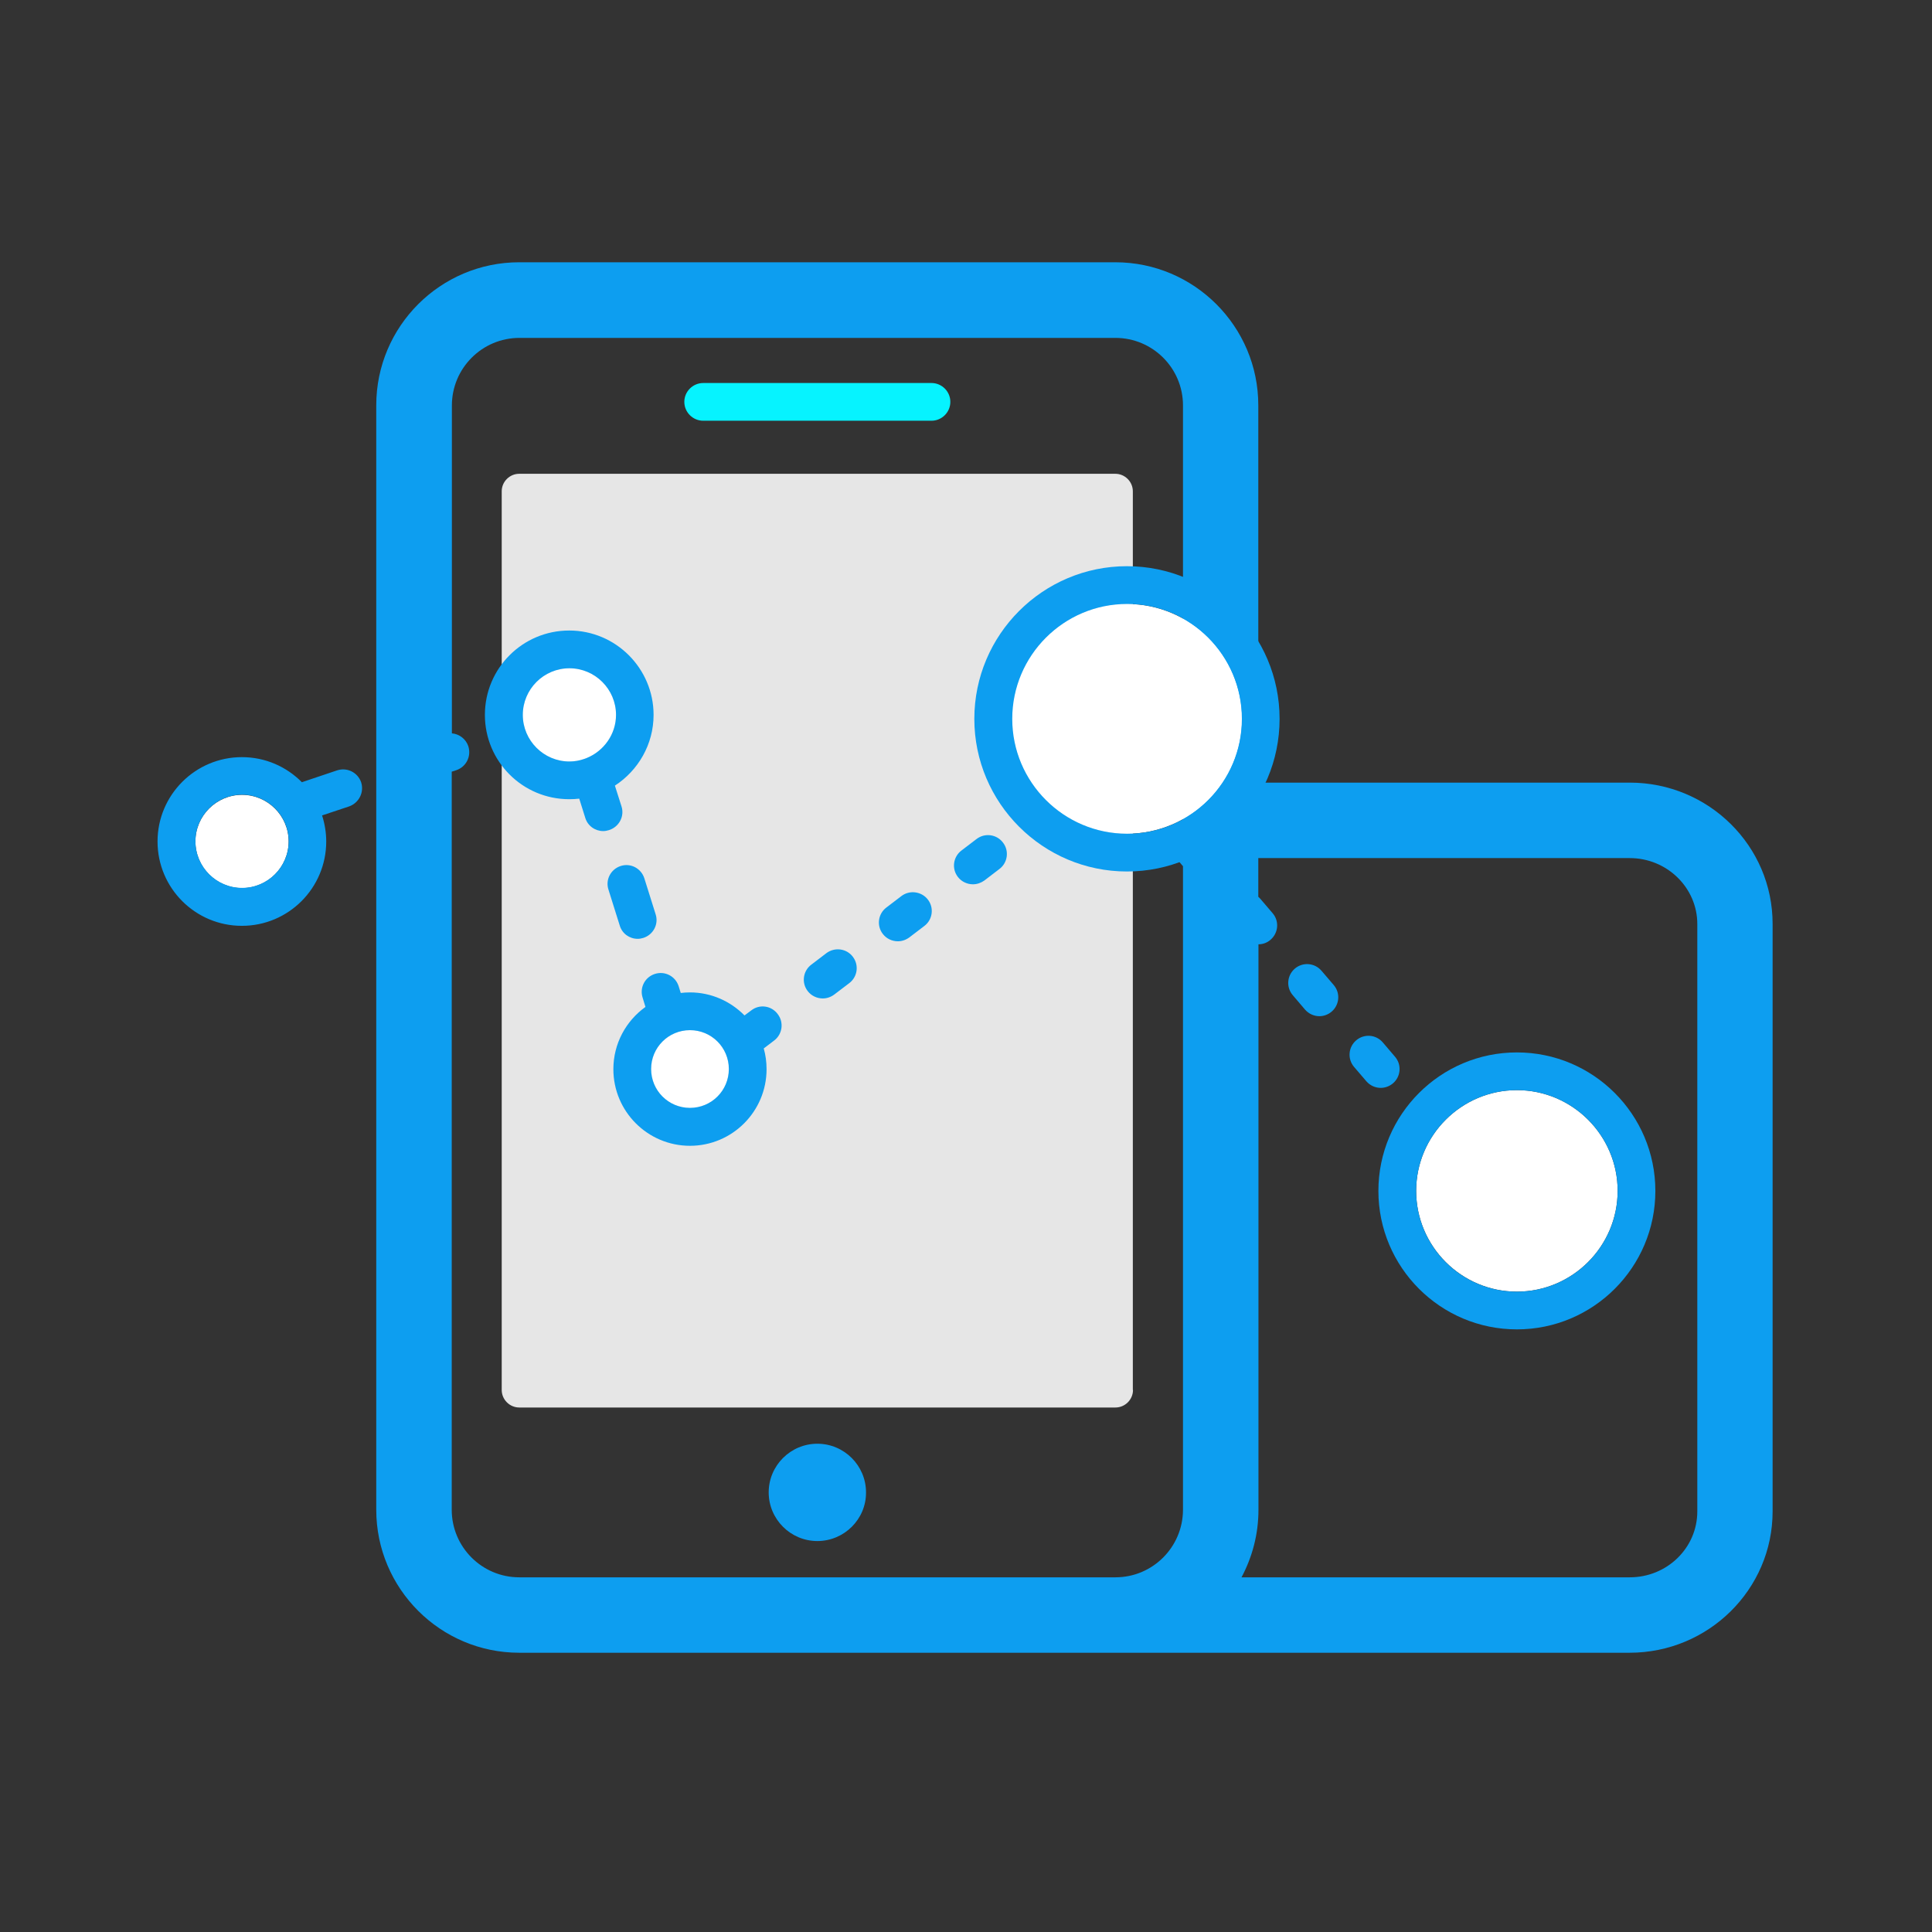 <svg width="48" height="48" viewBox="0 0 48 48" fill="none" xmlns="http://www.w3.org/2000/svg">
<rect x="0" y="0" width="48" height="48" fill="#333333" stroke="none"/>
<path d="M20.307 38.287C19.641 38.287 19.098 37.744 19.098 37.078C19.098 36.412 19.641 35.869 20.307 35.869C20.973 35.869 21.516 36.412 21.516 37.078C21.521 37.744 20.973 38.287 20.307 38.287Z" fill="#0D9EF0"/>
<path d="M28.149 34.533C28.149 34.772 27.952 34.969 27.713 34.969H12.901C12.662 34.969 12.465 34.772 12.465 34.533V12.206C12.465 11.967 12.662 11.771 12.901 11.771H27.709C27.948 11.771 28.145 11.967 28.145 12.206V34.533H28.149Z" fill="#E6E6E6"/>
<path d="M14.146 16.603C13.509 16.603 12.988 17.123 12.988 17.761C12.988 18.398 13.509 18.919 14.146 18.919C14.784 18.919 15.304 18.398 15.304 17.761C15.304 17.123 14.784 16.603 14.146 16.603ZM37.687 27.084C36.309 27.084 35.184 28.209 35.184 29.587C35.184 30.965 36.309 32.09 37.687 32.09C39.065 32.09 40.19 30.965 40.19 29.587C40.19 28.209 39.065 27.084 37.687 27.084Z" fill="white"/>
<path d="M37.687 26.147C35.788 26.147 34.246 27.689 34.246 29.588C34.246 31.486 35.788 33.028 37.687 33.028C39.585 33.028 41.127 31.486 41.127 29.588C41.127 27.689 39.585 26.147 37.687 26.147ZM35.184 29.588C35.184 28.209 36.309 27.084 37.687 27.084C39.065 27.084 40.19 28.209 40.19 29.588C40.19 30.966 39.065 32.091 37.687 32.091C36.304 32.091 35.184 30.966 35.184 29.588Z" fill="#0D9EF0"/>
<path d="M17.141 25.594C16.607 25.594 16.176 26.025 16.176 26.559C16.176 27.094 16.607 27.525 17.141 27.525C17.676 27.525 18.107 27.094 18.107 26.559C18.107 26.025 17.671 25.594 17.141 25.594ZM6.013 19.748C5.376 19.748 4.855 20.269 4.855 20.906C4.855 21.544 5.376 22.064 6.013 22.064C6.651 22.064 7.171 21.544 7.171 20.906C7.171 20.269 6.651 19.748 6.013 19.748Z" fill="white"/>
<path d="M8.972 19.434C8.887 19.191 8.625 19.059 8.377 19.139L7.5 19.434C7.12 19.05 6.595 18.811 6.009 18.811C4.856 18.811 3.914 19.748 3.914 20.906C3.914 22.064 4.852 23.002 6.009 23.002C7.167 23.002 8.105 22.064 8.105 20.906C8.105 20.681 8.067 20.461 8.002 20.259L8.677 20.034C8.92 19.945 9.052 19.683 8.972 19.434ZM6.014 22.059C5.377 22.059 4.856 21.539 4.856 20.901C4.856 20.264 5.377 19.744 6.014 19.744C6.652 19.744 7.172 20.264 7.172 20.901C7.172 21.539 6.652 22.059 6.014 22.059ZM15.441 20.034L15.277 19.519C15.853 19.144 16.238 18.497 16.238 17.761C16.238 16.608 15.3 15.665 14.142 15.665C12.984 15.665 12.047 16.603 12.047 17.761C12.047 18.919 12.984 19.856 14.142 19.856C14.227 19.856 14.311 19.852 14.391 19.842L14.541 20.32C14.602 20.522 14.789 20.648 14.986 20.648C15.033 20.648 15.08 20.639 15.127 20.625C15.384 20.545 15.52 20.278 15.441 20.034ZM14.573 18.834C14.555 18.839 14.536 18.848 14.522 18.853C14.405 18.895 14.278 18.919 14.147 18.919C13.509 18.919 12.989 18.398 12.989 17.761C12.989 17.123 13.509 16.603 14.147 16.603C14.784 16.603 15.305 17.123 15.305 17.761C15.305 18.244 15 18.661 14.573 18.834ZM15.844 23.325C15.891 23.325 15.938 23.316 15.984 23.302C16.233 23.222 16.369 22.959 16.289 22.715L16.008 21.82C15.928 21.572 15.666 21.436 15.422 21.515C15.173 21.595 15.037 21.858 15.117 22.102L15.398 22.997C15.459 23.198 15.642 23.325 15.844 23.325ZM20.531 23.681L20.156 23.967C19.95 24.122 19.908 24.417 20.067 24.623C20.161 24.745 20.302 24.806 20.442 24.806C20.541 24.806 20.639 24.773 20.723 24.712L21.098 24.427C21.305 24.272 21.347 23.977 21.188 23.77C21.033 23.564 20.738 23.526 20.531 23.681ZM24.919 20.934C24.764 20.728 24.469 20.686 24.262 20.845L23.887 21.131C23.681 21.286 23.639 21.581 23.798 21.787C23.892 21.909 24.033 21.97 24.173 21.97C24.272 21.97 24.37 21.937 24.455 21.877L24.83 21.59C25.036 21.436 25.078 21.14 24.919 20.934ZM22.397 22.261L22.022 22.547C21.816 22.701 21.773 22.997 21.933 23.203C22.027 23.325 22.167 23.386 22.308 23.386C22.406 23.386 22.505 23.353 22.589 23.292L22.964 23.006C23.17 22.852 23.212 22.556 23.053 22.35C22.898 22.148 22.603 22.106 22.397 22.261ZM18.666 25.102L18.497 25.228C18.15 24.877 17.672 24.656 17.142 24.656C17.062 24.656 16.988 24.661 16.913 24.67L16.861 24.502C16.781 24.253 16.519 24.117 16.27 24.197C16.022 24.276 15.886 24.539 15.966 24.787L16.036 25.017C15.553 25.364 15.239 25.927 15.239 26.564C15.239 27.614 16.092 28.467 17.142 28.467C18.192 28.467 19.045 27.614 19.045 26.564C19.045 26.386 19.022 26.212 18.975 26.048L19.233 25.852C19.439 25.697 19.481 25.401 19.322 25.195C19.167 24.984 18.872 24.942 18.666 25.102ZM16.177 26.559C16.177 26.025 16.608 25.594 17.142 25.594C17.677 25.594 18.108 26.025 18.108 26.559C18.108 27.094 17.677 27.525 17.142 27.525C16.608 27.525 16.177 27.094 16.177 26.559Z" fill="#0D9EF0"/>
<path d="M40.491 19.444H31.262V10.069C31.262 8.109 29.668 6.516 27.709 6.516H12.901C10.941 6.516 9.348 8.109 9.348 10.069V37.509C9.348 39.469 10.941 41.062 12.901 41.062H40.487C42.446 41.062 44.04 39.487 44.04 37.552V22.959C44.044 21.019 42.451 19.444 40.491 19.444ZM27.713 39.188H12.901C11.977 39.188 11.223 38.438 11.223 37.509V19.172L11.34 19.134C11.584 19.05 11.715 18.788 11.635 18.539C11.574 18.356 11.405 18.234 11.227 18.22V10.073C11.227 9.15 11.977 8.395 12.905 8.395H27.713C28.637 8.395 29.391 9.145 29.391 10.073V20.391C29.302 20.4 29.209 20.438 29.134 20.498C28.937 20.667 28.913 20.962 29.082 21.159L29.387 21.516L29.391 21.52V37.514C29.387 38.438 28.637 39.188 27.713 39.188ZM42.169 37.552C42.169 38.456 41.419 39.188 40.491 39.188H30.845C31.112 38.686 31.266 38.119 31.266 37.509V23.461C31.374 23.461 31.482 23.423 31.566 23.348C31.763 23.18 31.787 22.884 31.618 22.688L31.313 22.331C31.299 22.312 31.28 22.298 31.262 22.28V21.319H40.491C41.415 21.319 42.169 22.055 42.169 22.955V37.552Z" fill="#0D9EF0"/>
<path d="M34.355 25.898C34.186 25.701 33.891 25.678 33.694 25.847C33.497 26.015 33.473 26.311 33.642 26.508L33.947 26.864C34.041 26.972 34.172 27.028 34.303 27.028C34.411 27.028 34.519 26.99 34.608 26.915C34.805 26.747 34.828 26.451 34.659 26.255L34.355 25.898ZM32.831 24.117C32.662 23.92 32.367 23.897 32.17 24.065C31.973 24.234 31.95 24.529 32.119 24.726L32.423 25.083C32.517 25.19 32.648 25.247 32.78 25.247C32.887 25.247 32.995 25.209 33.084 25.134C33.281 24.965 33.305 24.67 33.136 24.473L32.831 24.117Z" fill="#0D9EF0"/>
<path d="M23.143 10.453H17.471C17.213 10.453 17.002 10.242 17.002 9.984C17.002 9.727 17.213 9.516 17.471 9.516H23.143C23.4 9.516 23.611 9.727 23.611 9.984C23.611 10.242 23.4 10.453 23.143 10.453Z" fill="#06F3FF"/>
<path d="M27.999 15.005C26.424 15.005 25.145 16.285 25.145 17.86C25.145 19.435 26.424 20.714 27.999 20.714C29.574 20.714 30.854 19.435 30.854 17.86C30.854 16.285 29.574 15.005 27.999 15.005Z" fill="white"/>
<path d="M27.999 14.067C25.909 14.067 24.207 15.769 24.207 17.86C24.207 19.95 25.909 21.652 27.999 21.652C30.09 21.652 31.791 19.95 31.791 17.86C31.791 15.769 30.09 14.067 27.999 14.067ZM25.149 17.86C25.149 16.285 26.429 15.005 28.004 15.005C29.579 15.005 30.859 16.285 30.859 17.86C30.859 19.435 29.579 20.714 28.004 20.714C26.429 20.714 25.149 19.435 25.149 17.86Z" fill="#0D9EF0"/>
</svg>
